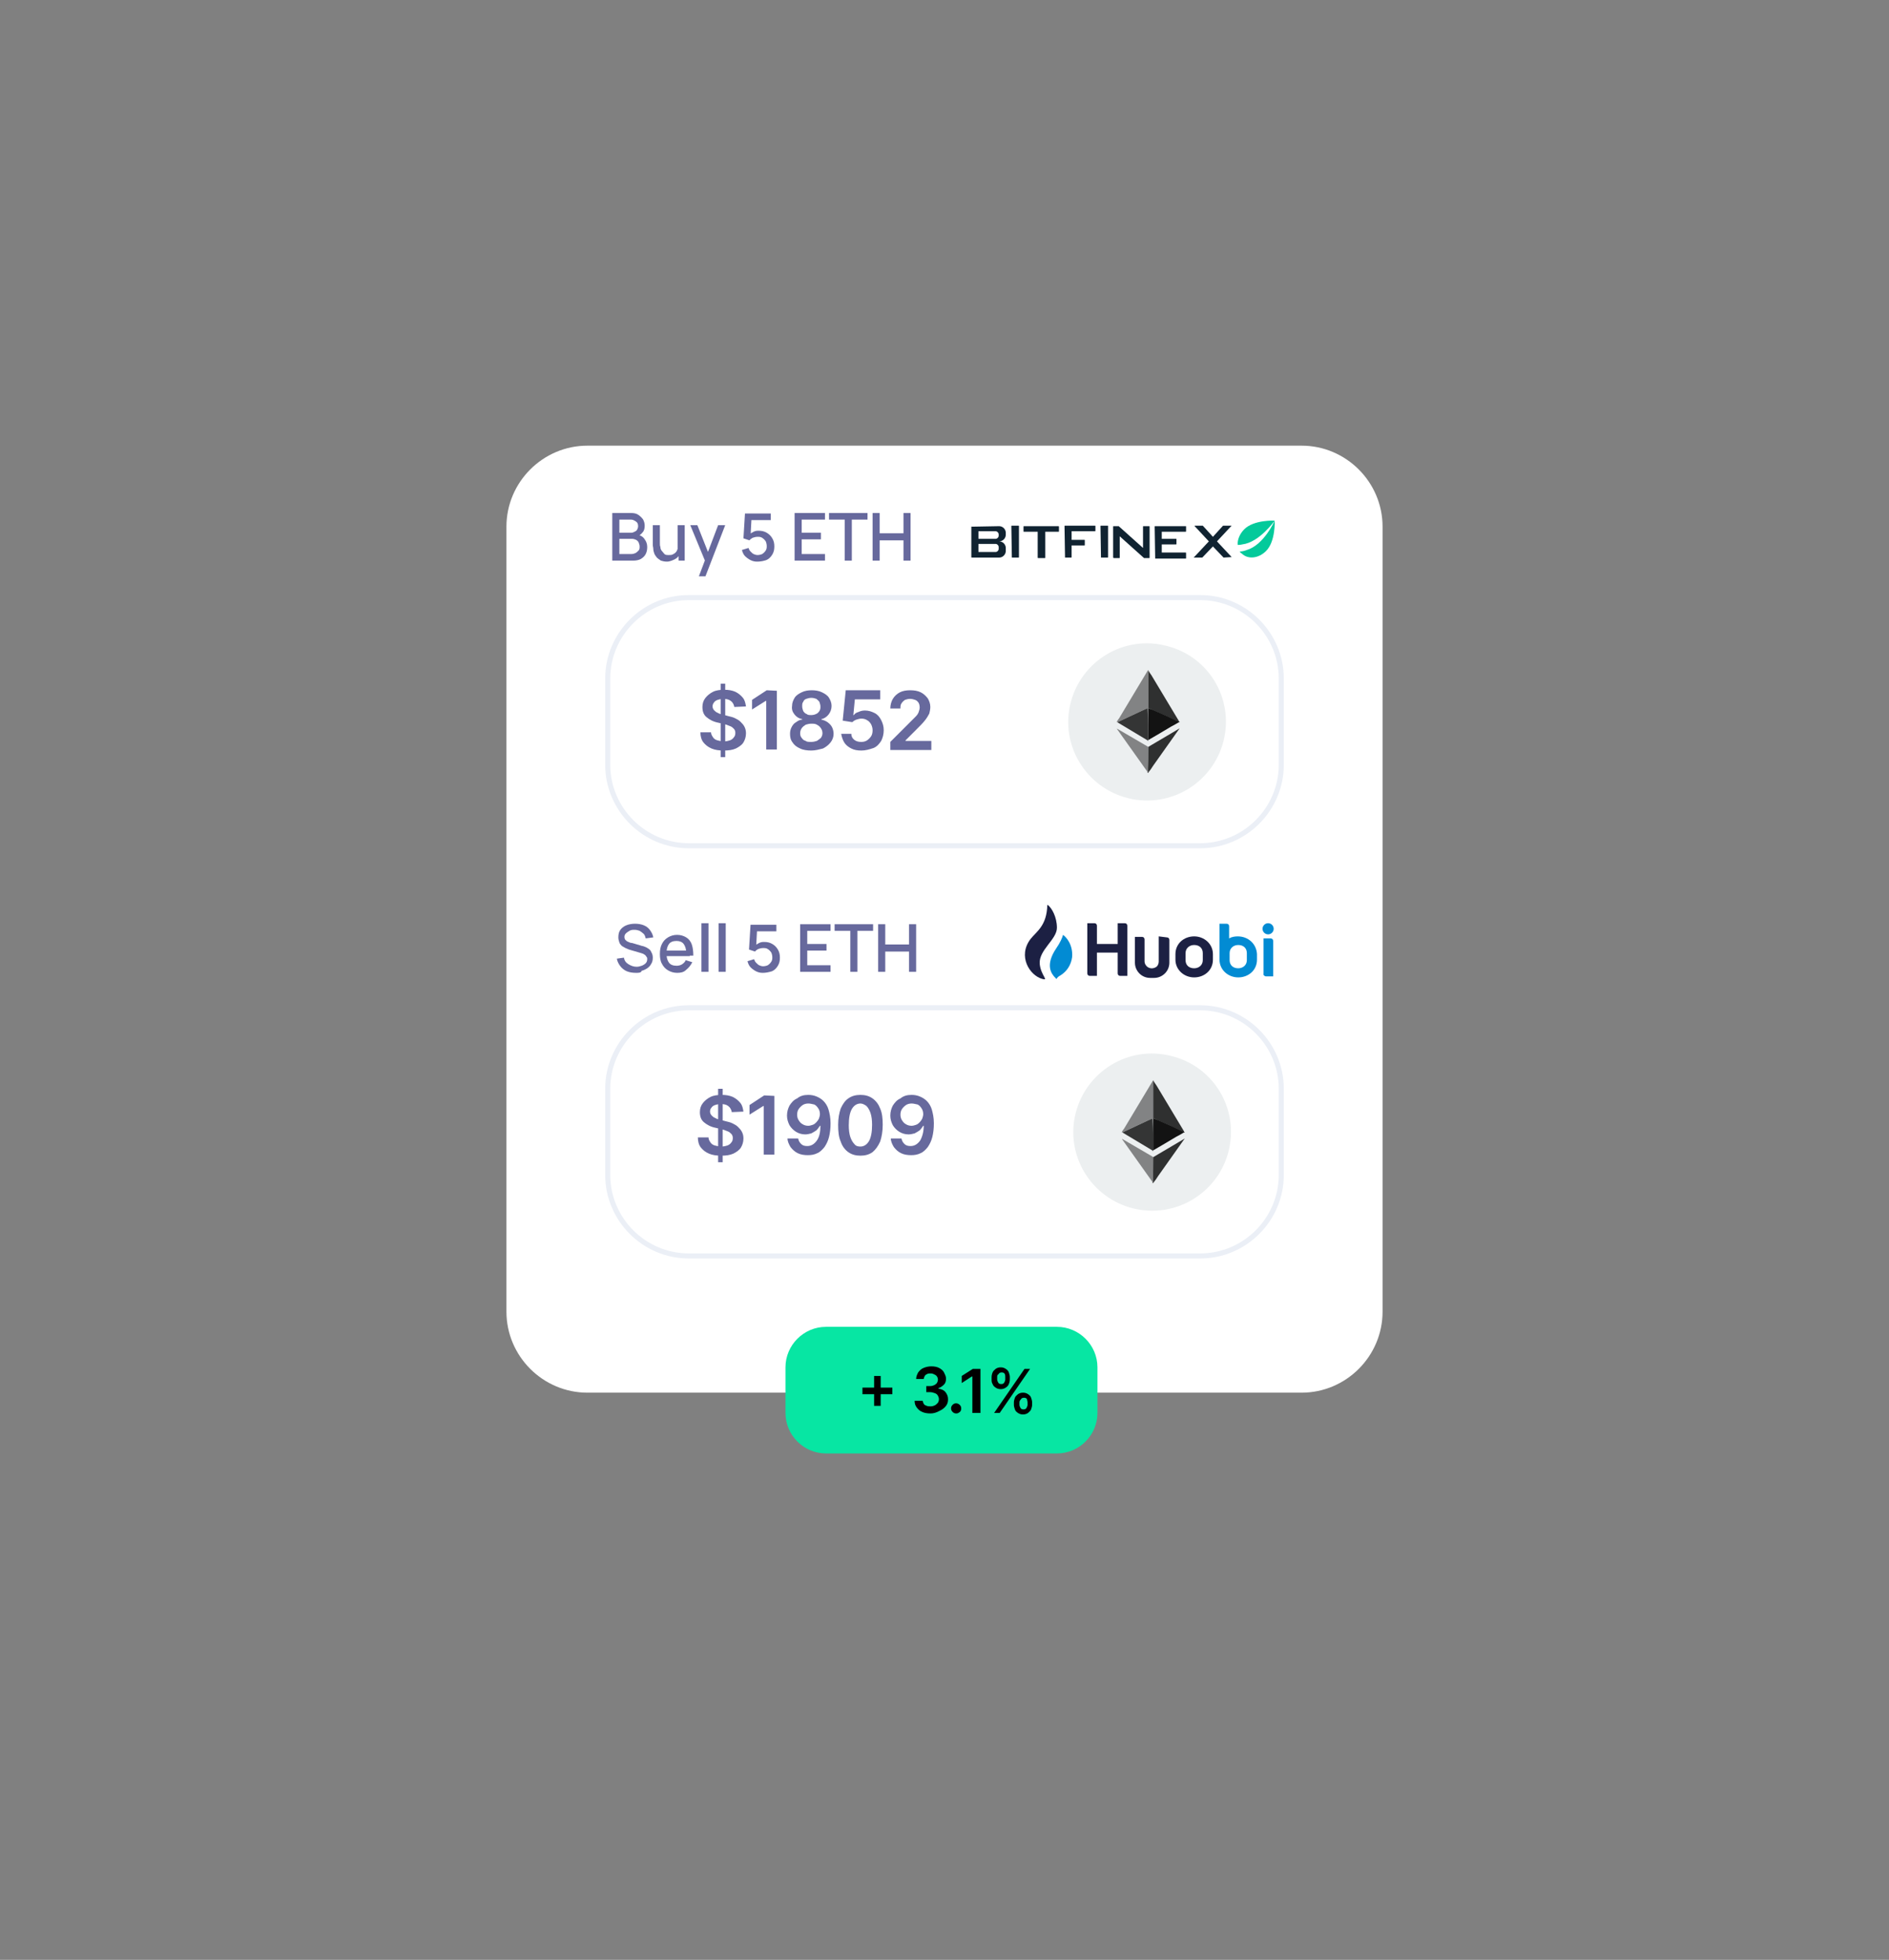 <?xml version="1.0" encoding="utf-8"?>
<!-- Generator: Adobe Illustrator 25.4.1, SVG Export Plug-In . SVG Version: 6.00 Build 0)  -->
<svg version="1.1" id="Слой_1" xmlns="http://www.w3.org/2000/svg" xmlns:xlink="http://www.w3.org/1999/xlink" x="0px" y="0px"
	 viewBox="0 0 373 387" style="enable-background:new 0 0 373 387;" xml:space="preserve">
<rect x="0" y="0" width="373" height="387" fill="#808080" stroke="none"/>
<style type="text/css">
	.st0{fill:#FFFFFF;}
	.st1{fill:#07E6A3;}
	.st2{fill:none;stroke:#EBEFF6;}
	.st3{fill:#ECEFF0;}
	.st4{fill:#343535;}
	.st5{fill:#2F3030;}
	.st6{fill:#828384;}
	.st7{fill:#131313;}
	.st8{fill:#393939;}
	.st9{fill:#67699D;}
	.st10{fill:#102331;}
	.st11{fill-rule:evenodd;clip-rule:evenodd;fill:#102331;}
	.st12{fill:#03CA9B;}
	.st13{fill:#1C2043;}
	.st14{fill:#028BD3;}
</style>
<g>
	<path class="st0" d="M116,88h141c8.8,0,16,7.2,16,16v155c0,8.8-7.2,16-16,16H116c-8.8,0-16-7.2-16-16V104C100,95.2,107.2,88,116,88
		z"/>
</g>
<path class="st1" d="M163.1,262h45.6c4.4,0,8,3.6,8,8v9c0,4.4-3.6,8-8,8h-45.6c-4.4,0-8-3.6-8-8v-9C155.1,265.6,158.7,262,163.1,262
	z"/>
<path d="M172.6,277.6v-5.9h1.3v5.9H172.6z M170.3,275.3V274h5.9v1.3H170.3z M183.7,279.1c-0.6,0-1.2-0.1-1.6-0.3
	c-0.5-0.2-0.8-0.5-1.1-0.9s-0.4-0.8-0.4-1.3h1.6c0,0.2,0.1,0.4,0.2,0.6c0.1,0.2,0.3,0.3,0.6,0.4c0.2,0.1,0.5,0.1,0.8,0.1
	s0.6-0.1,0.8-0.2s0.4-0.3,0.6-0.5c0.1-0.2,0.2-0.4,0.2-0.7c0-0.3-0.1-0.5-0.2-0.7c-0.1-0.2-0.3-0.4-0.6-0.5s-0.6-0.2-0.9-0.2h-0.8
	v-1.2h0.8c0.3,0,0.6-0.1,0.8-0.2s0.4-0.3,0.5-0.4c0.1-0.2,0.2-0.4,0.2-0.7c0-0.2-0.1-0.5-0.2-0.6c-0.1-0.2-0.3-0.3-0.5-0.4
	s-0.4-0.2-0.7-0.2s-0.5,0-0.7,0.1s-0.4,0.2-0.5,0.4c-0.1,0.2-0.2,0.4-0.2,0.6h-1.5c0-0.5,0.2-0.9,0.4-1.3c0.3-0.4,0.6-0.7,1.1-0.9
	c0.5-0.2,1-0.3,1.5-0.3c0.6,0,1.1,0.1,1.5,0.3c0.4,0.2,0.8,0.5,1,0.9s0.4,0.8,0.4,1.2c0,0.5-0.1,0.9-0.4,1.2
	c-0.3,0.3-0.7,0.6-1.1,0.7v0.1c0.6,0.1,1.1,0.3,1.4,0.7c0.3,0.4,0.5,0.8,0.5,1.4c0,0.5-0.1,0.9-0.4,1.3c-0.3,0.4-0.7,0.7-1.1,0.9
	C184.8,279,184.3,279.1,183.7,279.1z M188.8,279.1c-0.3,0-0.5-0.1-0.7-0.3c-0.2-0.2-0.3-0.4-0.3-0.7c0-0.3,0.1-0.5,0.3-0.7
	s0.4-0.3,0.7-0.3c0.2,0,0.5,0.1,0.7,0.3c0.2,0.2,0.3,0.4,0.3,0.7c0,0.2,0,0.3-0.1,0.5c-0.1,0.1-0.2,0.3-0.3,0.3
	C189.1,279.1,189,279.1,188.8,279.1z M193.6,270.3v8.7H192v-7.2h-0.1l-2,1.3v-1.4l2.2-1.4H193.6z M200.2,277.4v-0.5
	c0-0.3,0.1-0.6,0.2-0.9c0.1-0.3,0.4-0.5,0.6-0.7c0.3-0.2,0.6-0.3,1-0.3s0.7,0.1,1,0.3c0.3,0.2,0.5,0.4,0.6,0.7
	c0.1,0.3,0.2,0.6,0.2,0.9v0.5c0,0.3-0.1,0.6-0.2,0.9s-0.4,0.5-0.6,0.7c-0.3,0.2-0.6,0.3-1,0.3s-0.7-0.1-1-0.3
	c-0.3-0.2-0.5-0.4-0.6-0.7C200.3,278,200.2,277.7,200.2,277.4z M201.3,276.9v0.5c0,0.2,0.1,0.4,0.2,0.6c0.1,0.2,0.3,0.3,0.6,0.3
	s0.5-0.1,0.6-0.3c0.1-0.2,0.2-0.4,0.2-0.6v-0.5c0-0.2-0.1-0.4-0.1-0.6c-0.1-0.2-0.3-0.3-0.6-0.3s-0.5,0.1-0.6,0.3
	C201.4,276.5,201.3,276.7,201.3,276.9z M195.8,272.4v-0.5c0-0.3,0.1-0.7,0.2-0.9c0.1-0.3,0.4-0.5,0.6-0.7c0.3-0.2,0.6-0.3,1-0.3
	s0.7,0.1,1,0.3c0.3,0.2,0.5,0.4,0.6,0.7c0.1,0.3,0.2,0.6,0.2,0.9v0.5c0,0.3-0.1,0.7-0.2,0.9c-0.1,0.3-0.3,0.5-0.6,0.7
	s-0.6,0.3-1,0.3s-0.7-0.1-1-0.3c-0.3-0.2-0.5-0.4-0.6-0.7C195.8,273,195.8,272.7,195.8,272.4z M196.9,271.9v0.5
	c0,0.2,0.1,0.4,0.2,0.6c0.1,0.2,0.3,0.3,0.6,0.3s0.5-0.1,0.6-0.3c0.1-0.2,0.2-0.4,0.2-0.6v-0.5c0-0.2,0-0.4-0.1-0.6
	s-0.3-0.3-0.6-0.3s-0.5,0.1-0.6,0.3C196.9,271.5,196.9,271.7,196.9,271.9z M196.3,279l6-8.7h1.1l-6,8.7H196.3z"/>
<g>
	<path class="st0" d="M136,118h101c8.8,0,16,7.2,16,16v17c0,8.8-7.2,16-16,16H136c-8.8,0-16-7.2-16-16v-17
		C120,125.2,127.2,118,136,118z"/>
	<path class="st2" d="M136,118h101c8.8,0,16,7.2,16,16v17c0,8.8-7.2,16-16,16H136c-8.8,0-16-7.2-16-16v-17
		C120,125.2,127.2,118,136,118z"/>
</g>
<path class="st3" d="M241.6,146.3c-2.1,8.3-10.5,13.4-18.9,11.3c-8.3-2.1-13.4-10.5-11.3-18.8c2.1-8.3,10.5-13.4,18.8-11.3
	C238.6,129.5,243.7,137.9,241.6,146.3z"/>
<path class="st4" d="M226.7,146.3c-0.1,0-0.1,0-0.1-0.1c-2-1.2-4-2.4-6-3.6c0,0,0,0-0.1,0l0,0l0,0c0.1,0,0.1,0,0.1,0l4.7-2.2
	c0.4-0.2,0.8-0.4,1.3-0.6l0,0c0,0.1,0,0.1,0,0.2C226.7,142.1,226.7,144.2,226.7,146.3z"/>
<path class="st5" d="M226.7,139.8L226.7,139.8c0-0.1,0-0.1,0-0.2c0-2.4,0-4.7,0-7.1c0-0.1,0-0.1,0-0.2l0,0c0.2,0.4,0.5,0.8,0.7,1.1
	c1.8,3,3.6,6,5.4,9v0.1c-0.1,0-0.1,0-0.2,0c-0.3-0.2-0.7-0.3-1-0.5c-0.5-0.2-1-0.5-1.5-0.7l-2.5-1.1
	C227.4,140.1,227,139.9,226.7,139.8z"/>
<path class="st6" d="M226.7,132.3c0,0.1,0,0.1,0,0.2c0,2.4,0,4.7,0,7.1c0,0.1,0,0.1,0,0.2c-0.4,0.2-0.8,0.4-1.3,0.6l-4.7,2.2
	c0,0-0.1,0-0.2,0c0.1-0.3,0.3-0.5,0.5-0.8C222.9,138.6,224.8,135.5,226.7,132.3C226.6,132.3,226.7,132.3,226.7,132.3L226.7,132.3z"
	/>
<path class="st7" d="M226.7,139.8c0.3,0.1,0.7,0.3,1,0.4l2.5,1.1c0.5,0.2,1,0.5,1.5,0.7c0.3,0.2,0.7,0.3,1,0.5c0,0,0.1,0,0.2,0
	c0.1,0.1,0,0.1-0.1,0.1c-0.5,0.3-1,0.6-1.6,0.9c-1.5,0.9-3,1.8-4.4,2.6c0,0-0.1,0-0.1,0.1c0-2.1,0-4.2,0-6.3
	C226.7,139.9,226.7,139.9,226.7,139.8z"/>
<path class="st5" d="M226.7,147.5l3.9-2.3c0.7-0.4,1.5-0.9,2.2-1.3h0.1c0,0.1,0,0.1-0.1,0.1c-1.7,2.4-3.4,4.8-5.1,7.2
	c-0.3,0.5-0.6,0.9-1,1.4c0,0,0,0.1-0.1,0v-0.1C226.7,150.7,226.7,149.1,226.7,147.5z"/>
<path class="st6" d="M226.7,147.5c0,1.6,0,3.3,0,4.9v0.1c-0.1-0.1-0.1-0.1-0.2-0.2c-2-2.8-3.9-5.5-5.9-8.3c0,0,0-0.1-0.1-0.1
	c0.1,0,0.1,0,0.1,0c2,1.2,4,2.3,6,3.5C226.6,147.4,226.6,147.4,226.7,147.5z"/>
<path class="st8" d="M226.7,132.3L226.7,132.3L226.7,132.3L226.7,132.3z"/>
<path class="st9" d="M142.3,149.5V135h0.9v14.5H142.3z M145,139.6c-0.1-0.5-0.3-0.9-0.7-1.2s-0.9-0.4-1.5-0.4
	c-0.4,0-0.8,0.1-1.1,0.2c-0.3,0.1-0.6,0.3-0.7,0.5c-0.2,0.2-0.3,0.5-0.3,0.8c0,0.2,0.1,0.5,0.2,0.6c0.1,0.2,0.3,0.3,0.5,0.5
	c0.2,0.1,0.4,0.2,0.6,0.3c0.2,0.1,0.5,0.2,0.7,0.2l1.1,0.3c0.4,0.1,0.9,0.2,1.3,0.4c0.4,0.2,0.8,0.4,1.1,0.7s0.6,0.6,0.8,1
	s0.3,0.8,0.3,1.3c0,0.7-0.2,1.3-0.5,1.8s-0.9,0.9-1.5,1.2c-0.7,0.3-1.4,0.4-2.4,0.4c-0.9,0-1.7-0.1-2.4-0.4
	c-0.7-0.3-1.2-0.7-1.6-1.2c-0.4-0.5-0.6-1.2-0.6-2h2.1c0,0.4,0.2,0.7,0.4,1s0.5,0.5,0.9,0.6s0.8,0.2,1.2,0.2c0.5,0,0.9-0.1,1.2-0.2
	c0.3-0.1,0.6-0.3,0.8-0.6c0.2-0.2,0.3-0.5,0.3-0.9c0-0.3-0.1-0.6-0.3-0.8s-0.4-0.4-0.7-0.5s-0.7-0.3-1.1-0.4l-1.3-0.3
	c-1-0.2-1.7-0.6-2.3-1.1s-0.8-1.2-0.8-2c0-0.7,0.2-1.3,0.6-1.8c0.4-0.5,0.9-0.9,1.5-1.2s1.4-0.4,2.2-0.4s1.5,0.1,2.2,0.4
	c0.6,0.3,1.1,0.7,1.5,1.2s0.5,1.1,0.6,1.7L145,139.6L145,139.6z M153.4,136.4V148h-2.1v-9.6h-0.1l-2.7,1.7v-1.9l2.9-1.9L153.4,136.4
	L153.4,136.4z M160.2,148.2c-0.8,0-1.6-0.1-2.2-0.4c-0.7-0.3-1.2-0.7-1.5-1.2c-0.4-0.5-0.5-1.1-0.5-1.7c0-0.5,0.1-0.9,0.3-1.3
	c0.2-0.4,0.5-0.8,0.9-1c0.4-0.3,0.8-0.5,1.2-0.5V142c-0.6-0.1-1.1-0.4-1.5-0.9s-0.6-1-0.5-1.7c0-0.6,0.2-1.1,0.5-1.6
	s0.8-0.8,1.4-1.1c0.6-0.3,1.3-0.4,2-0.4s1.4,0.1,2,0.4c0.6,0.3,1.1,0.6,1.4,1.1c0.3,0.5,0.5,1,0.5,1.6s-0.2,1.2-0.6,1.7
	c-0.4,0.5-0.9,0.8-1.4,0.9v0.1c0.5,0.1,0.9,0.3,1.2,0.5c0.4,0.3,0.7,0.6,0.9,1s0.3,0.9,0.3,1.3c0,0.6-0.2,1.2-0.6,1.7
	c-0.4,0.5-0.9,0.9-1.5,1.2C161.7,148,161,148.2,160.2,148.2z M160.2,146.5c0.4,0,0.8-0.1,1.1-0.2c0.3-0.2,0.6-0.4,0.8-0.6
	c0.2-0.3,0.3-0.6,0.3-0.9c0-0.4-0.1-0.7-0.3-1s-0.4-0.5-0.8-0.7c-0.3-0.2-0.7-0.2-1.1-0.2c-0.4,0-0.8,0.1-1.1,0.2
	c-0.3,0.2-0.6,0.4-0.8,0.7s-0.3,0.6-0.3,1s0.1,0.7,0.3,0.9c0.2,0.3,0.4,0.5,0.8,0.6C159.3,146.5,159.7,146.5,160.2,146.5z
	 M160.2,141.2c0.4,0,0.7-0.1,0.9-0.2c0.3-0.1,0.5-0.3,0.7-0.6s0.2-0.6,0.2-0.9c0-0.3-0.1-0.6-0.2-0.9c-0.2-0.3-0.4-0.4-0.6-0.6
	c-0.3-0.1-0.6-0.2-1-0.2s-0.7,0.1-1,0.2c-0.3,0.1-0.5,0.3-0.6,0.6c-0.2,0.2-0.2,0.5-0.2,0.9c0,0.3,0.1,0.6,0.2,0.9
	c0.2,0.3,0.4,0.5,0.7,0.6C159.5,141.2,159.8,141.2,160.2,141.2z M170.1,148.2c-0.8,0-1.4-0.1-2-0.4c-0.6-0.3-1.1-0.7-1.4-1.2
	c-0.3-0.5-0.5-1.1-0.6-1.7h2c0,0.5,0.2,0.9,0.6,1.2c0.4,0.3,0.8,0.4,1.4,0.4c0.4,0,0.8-0.1,1.1-0.3s0.6-0.5,0.8-0.8s0.3-0.7,0.3-1.2
	c0-0.4-0.1-0.8-0.3-1.2c-0.2-0.3-0.4-0.6-0.8-0.8c-0.3-0.2-0.7-0.3-1.1-0.3c-0.3,0-0.7,0.1-1,0.2c-0.3,0.1-0.6,0.3-0.8,0.5l-1.9-0.3
	l0.6-6h6.8v1.8h-5l-0.3,3.1h0.1c0.2-0.3,0.5-0.5,0.9-0.6c0.4-0.2,0.8-0.3,1.3-0.3c0.7,0,1.3,0.2,1.9,0.5c0.6,0.3,1,0.8,1.3,1.4
	c0.3,0.6,0.5,1.2,0.5,2s-0.2,1.5-0.5,2.1c-0.4,0.6-0.8,1.1-1.5,1.4C171.6,148,170.9,148.2,170.1,148.2z M175.8,148v-1.5l4-4
	c0.4-0.4,0.7-0.7,1-1s0.5-0.6,0.6-0.9c0.1-0.3,0.2-0.6,0.2-0.9c0-0.4-0.1-0.7-0.2-0.9c-0.2-0.3-0.4-0.5-0.7-0.6s-0.6-0.2-1-0.2
	s-0.7,0.1-1,0.2c-0.3,0.2-0.5,0.4-0.7,0.7s-0.2,0.6-0.2,1h-2c0-0.7,0.2-1.4,0.5-1.9s0.8-1,1.4-1.3c0.6-0.3,1.3-0.4,2-0.4
	c0.8,0,1.5,0.1,2.1,0.4c0.6,0.3,1,0.7,1.4,1.2c0.3,0.5,0.5,1.1,0.5,1.7c0,0.4-0.1,0.9-0.2,1.3c-0.2,0.4-0.5,0.9-0.9,1.4
	s-1,1.1-1.8,1.9l-2,2v0.1h5.1v1.8h-8.1V148z"/>
<g>
	<path class="st0" d="M136,199h101c8.8,0,16,7.2,16,16v17c0,8.8-7.2,16-16,16H136c-8.8,0-16-7.2-16-16v-17
		C120,206.2,127.2,199,136,199z"/>
	<path class="st2" d="M136,199h101c8.8,0,16,7.2,16,16v17c0,8.8-7.2,16-16,16H136c-8.8,0-16-7.2-16-16v-17
		C120,206.2,127.2,199,136,199z"/>
</g>
<path class="st3" d="M242.6,227.3c-2.1,8.3-10.5,13.4-18.9,11.3c-8.3-2.1-13.4-10.5-11.3-18.8c2.1-8.3,10.5-13.4,18.8-11.3
	C239.6,210.5,244.7,218.9,242.6,227.3z"/>
<path class="st4" d="M227.7,227.3c-0.1,0-0.1,0-0.1-0.1c-2-1.2-4-2.4-6-3.6c0,0,0,0-0.1,0l0,0l0,0c0.1,0,0.1,0,0.1,0l4.7-2.2
	c0.4-0.2,0.8-0.4,1.3-0.6l0,0c0,0.1,0,0.1,0,0.2C227.7,223.1,227.7,225.2,227.7,227.3z"/>
<path class="st5" d="M227.7,220.8L227.7,220.8c0-0.1,0-0.1,0-0.2c0-2.4,0-4.7,0-7.1c0-0.1,0-0.1,0-0.2l0,0c0.2,0.4,0.5,0.8,0.7,1.1
	c1.8,3,3.6,6,5.4,9v0.1c-0.1,0-0.1,0-0.2,0c-0.3-0.2-0.7-0.3-1-0.5c-0.5-0.2-1-0.5-1.5-0.7l-2.5-1.1
	C228.4,221.1,228,220.9,227.7,220.8z"/>
<path class="st6" d="M227.7,213.3c0,0.1,0,0.1,0,0.2c0,2.4,0,4.7,0,7.1c0,0.1,0,0.1,0,0.2c-0.4,0.2-0.8,0.4-1.3,0.6l-4.7,2.2
	c0,0-0.1,0-0.2,0c0.1-0.3,0.3-0.5,0.5-0.8C223.9,219.6,225.8,216.5,227.7,213.3C227.6,213.3,227.7,213.3,227.7,213.3L227.7,213.3z"
	/>
<path class="st7" d="M227.7,220.8c0.3,0.1,0.7,0.3,1,0.4l2.5,1.1c0.5,0.2,1,0.5,1.5,0.7c0.3,0.2,0.7,0.3,1,0.5c0,0,0.1,0,0.2,0
	c0.1,0.1,0,0.1-0.1,0.1c-0.5,0.3-1,0.6-1.6,0.9c-1.5,0.9-3,1.8-4.4,2.6c0,0-0.1,0-0.1,0.1c0-2.1,0-4.2,0-6.3
	C227.7,220.9,227.7,220.9,227.7,220.8z"/>
<path class="st5" d="M227.7,228.5l3.9-2.3c0.7-0.4,1.5-0.9,2.2-1.3h0.1c0,0.1,0,0.1-0.1,0.1c-1.7,2.4-3.4,4.8-5.1,7.2
	c-0.3,0.5-0.6,0.9-1,1.4c0,0,0,0.1-0.1,0v-0.1C227.7,231.7,227.7,230.1,227.7,228.5z"/>
<path class="st6" d="M227.7,228.5c0,1.6,0,3.3,0,4.9v0.1c-0.1-0.1-0.1-0.1-0.2-0.2c-2-2.8-3.9-5.5-5.9-8.3c0,0,0-0.1-0.1-0.1
	c0.1,0,0.1,0,0.1,0c2,1.2,4,2.3,6,3.5C227.6,228.4,227.6,228.4,227.7,228.5z"/>
<path class="st8" d="M227.7,213.3L227.7,213.3L227.7,213.3L227.7,213.3z"/>
<path class="st9" d="M141.8,229.5V215h0.9v14.5H141.8z M144.5,219.6c-0.1-0.5-0.3-0.9-0.7-1.2s-0.9-0.4-1.5-0.4
	c-0.4,0-0.8,0.1-1.1,0.2c-0.3,0.1-0.6,0.3-0.7,0.5c-0.2,0.2-0.3,0.5-0.3,0.8c0,0.2,0.1,0.5,0.2,0.6c0.1,0.2,0.3,0.3,0.5,0.5
	c0.2,0.1,0.4,0.2,0.6,0.3c0.2,0.1,0.5,0.2,0.7,0.2l1.1,0.3c0.4,0.1,0.9,0.2,1.3,0.4c0.4,0.2,0.8,0.4,1.1,0.7s0.6,0.6,0.8,1
	s0.3,0.8,0.3,1.3c0,0.7-0.2,1.3-0.5,1.8s-0.9,0.9-1.5,1.2c-0.7,0.3-1.4,0.4-2.4,0.4c-0.9,0-1.7-0.1-2.4-0.4
	c-0.7-0.3-1.2-0.7-1.6-1.2c-0.4-0.5-0.6-1.2-0.6-2h2.1c0,0.4,0.2,0.7,0.4,1s0.5,0.5,0.9,0.6s0.8,0.2,1.2,0.2c0.5,0,0.9-0.1,1.2-0.2
	c0.3-0.1,0.6-0.3,0.8-0.6c0.2-0.2,0.3-0.5,0.3-0.9c0-0.3-0.1-0.6-0.3-0.8s-0.4-0.4-0.7-0.5s-0.7-0.3-1.1-0.4l-1.3-0.3
	c-1-0.2-1.7-0.6-2.3-1.1s-0.8-1.2-0.8-2c0-0.7,0.2-1.3,0.6-1.8c0.4-0.5,0.9-0.9,1.5-1.2s1.4-0.4,2.2-0.4s1.5,0.1,2.2,0.4
	c0.6,0.3,1.1,0.7,1.5,1.2s0.5,1.1,0.6,1.7L144.5,219.6L144.5,219.6z M152.9,216.4V228h-2.1v-9.6h-0.1l-2.7,1.7v-1.9l2.9-1.9
	L152.9,216.4L152.9,216.4z M159.6,216.2c0.6,0,1.1,0.1,1.6,0.3s1,0.5,1.4,0.9s0.8,1,1,1.7s0.4,1.6,0.4,2.7c0,1-0.1,1.9-0.3,2.7
	s-0.5,1.4-0.9,2c-0.4,0.5-0.9,1-1.4,1.2c-0.6,0.3-1.2,0.4-1.9,0.4s-1.4-0.1-2-0.4c-0.6-0.3-1-0.7-1.4-1.2c-0.3-0.5-0.6-1.1-0.6-1.7
	h2.1c0.1,0.5,0.3,0.8,0.6,1.1s0.7,0.4,1.2,0.4c0.8,0,1.4-0.4,1.9-1.1s0.7-1.7,0.7-2.9h-0.1c-0.2,0.3-0.4,0.6-0.7,0.9
	c-0.3,0.2-0.6,0.4-1,0.6c-0.4,0.1-0.8,0.2-1.2,0.2c-0.7,0-1.3-0.2-1.8-0.5s-1-0.8-1.3-1.3c-0.3-0.6-0.5-1.2-0.5-1.9
	c0-0.8,0.2-1.4,0.5-2c0.4-0.6,0.8-1.1,1.5-1.4C158,216.4,158.7,216.2,159.6,216.2z M159.6,217.9c-0.4,0-0.8,0.1-1.1,0.3
	s-0.6,0.5-0.8,0.8s-0.3,0.7-0.3,1.1c0,0.4,0.1,0.8,0.3,1.1s0.4,0.6,0.8,0.8c0.3,0.2,0.7,0.3,1.1,0.3c0.3,0,0.6-0.1,0.9-0.2
	c0.3-0.1,0.5-0.3,0.7-0.5s0.4-0.5,0.5-0.7c0.1-0.3,0.2-0.6,0.2-0.9c0-0.4-0.1-0.8-0.3-1.1s-0.4-0.6-0.8-0.8
	C160.3,218,160,217.9,159.6,217.9z M169.9,228.2c-0.9,0-1.7-0.2-2.4-0.7s-1.2-1.2-1.5-2.1c-0.4-0.9-0.5-2-0.5-3.3s0.2-2.3,0.5-3.2
	c0.4-0.9,0.9-1.6,1.5-2c0.7-0.5,1.5-0.7,2.4-0.7s1.7,0.2,2.4,0.7s1.2,1.2,1.5,2c0.4,0.9,0.5,2,0.5,3.2c0,1.3-0.2,2.4-0.5,3.3
	c-0.4,0.9-0.9,1.6-1.5,2.1C171.6,228,170.8,228.2,169.9,228.2z M169.9,226.4c0.7,0,1.3-0.4,1.7-1.1c0.4-0.7,0.6-1.8,0.6-3.2
	c0-0.9-0.1-1.7-0.3-2.3s-0.5-1.1-0.8-1.4c-0.4-0.3-0.8-0.5-1.2-0.5c-0.7,0-1.3,0.4-1.7,1.1c-0.4,0.7-0.6,1.8-0.6,3.2
	c0,0.9,0.1,1.7,0.3,2.3s0.5,1.1,0.8,1.4C169,226.3,169.4,226.4,169.9,226.4z M180,216.2c0.6,0,1.1,0.1,1.6,0.3s1,0.5,1.4,0.9
	s0.8,1,1,1.7s0.4,1.6,0.4,2.7c0,1-0.1,1.9-0.3,2.7s-0.5,1.4-0.9,2c-0.4,0.5-0.9,1-1.4,1.2c-0.6,0.3-1.2,0.4-1.9,0.4s-1.4-0.1-2-0.4
	c-0.6-0.3-1-0.7-1.4-1.2c-0.3-0.5-0.6-1.1-0.6-1.7h2.1c0.1,0.5,0.3,0.8,0.6,1.1s0.7,0.4,1.2,0.4c0.8,0,1.4-0.4,1.9-1.1
	c0.4-0.7,0.7-1.7,0.7-2.9h-0.1c-0.2,0.3-0.4,0.6-0.7,0.9c-0.3,0.2-0.6,0.4-1,0.6c-0.4,0.1-0.8,0.2-1.2,0.2c-0.7,0-1.3-0.2-1.8-0.5
	s-1-0.8-1.3-1.3c-0.3-0.6-0.5-1.2-0.5-1.9c0-0.8,0.2-1.4,0.5-2c0.4-0.6,0.8-1.1,1.5-1.4C178.4,216.4,179.1,216.2,180,216.2z
	 M180,217.9c-0.4,0-0.8,0.1-1.1,0.3s-0.6,0.5-0.8,0.8s-0.3,0.7-0.3,1.1c0,0.4,0.1,0.8,0.3,1.1s0.4,0.6,0.8,0.8
	c0.3,0.2,0.7,0.3,1.1,0.3c0.3,0,0.6-0.1,0.9-0.2c0.3-0.1,0.5-0.3,0.7-0.5s0.4-0.5,0.5-0.7c0.1-0.3,0.2-0.6,0.2-0.9
	c0-0.4-0.1-0.8-0.3-1.1s-0.4-0.6-0.8-0.8C180.7,218,180.4,217.9,180,217.9z"/>
<path class="st10" d="M243.2,110L243.2,110l-1.6,0.1l0,0l-2.1-2.2l-2.1,2.2l0,0h-1.6c-0.1,0-0.1-0.1,0-0.1l2.9-3.1l-2.8-3v-0.1h1.6
	l0,0l2,2.2l2-2.2l0,0h1.6c0.1,0,0.1,0.1,0,0.1l-2.8,3L243.2,110z M228.1,110.1C228,110.1,228,110.1,228.1,110.1L228,104
	c0-0.1,0-0.1,0.1-0.1h6c0.1,0,0.1,0,0.1,0.1v0.9c0,0,0,0.1-0.1,0.1h-4.7v1.4h2.8c0.1,0,0.1,0,0.1,0.1v0.9c0,0.1,0,0.1-0.1,0.1h-2.8
	v1.6h4.7c0,0,0.1,0,0.1,0.1v1c0,0.1,0,0.1-0.1,0.1h-6V110.1z M217.4,110.1C217.4,110.1,217.3,110.1,217.4,110.1l-0.1-6.2
	c0-0.1,0-0.1,0.1-0.1h1.3c0.1,0,0.1,0,0.1,0.1v6.1c0,0.1,0,0.1-0.1,0.1H217.4z M210.3,110.1C210.2,110.1,210.2,110.1,210.3,110.1
	l-0.1-6.2c0-0.1,0-0.1,0.1-0.1h5.9c0.1,0,0.1,0,0.1,0.1v0.9c0,0,0,0.1-0.1,0.1h-4.6v1.7h2.5c0.1,0,0.1,0,0.1,0.1v0.9
	c0,0.1,0,0.1-0.1,0.1h-2.5v2.3c0,0.1,0,0.1-0.1,0.1H210.3z M206.4,105v5.1c0,0.1,0,0.1-0.1,0.1H205c0,0-0.1,0-0.1-0.1V105h-2.7
	c-0.1,0-0.1,0-0.1-0.1V104c0-0.1,0-0.1,0.1-0.1h6.8c0,0,0.1,0,0.1,0.1v0.9c0,0.1,0,0.1-0.1,0.1H206.4z M199.8,110.1
	C199.7,110.1,199.7,110.1,199.8,110.1l-0.1-6.2c0-0.1,0-0.1,0.1-0.1h1.3c0.1,0,0.1,0,0.1,0.1v6.1c0,0.1,0,0.1-0.1,0.1H199.8z"/>
<path class="st11" d="M191.8,104C191.8,103.9,191.9,103.9,191.8,104l5.5-0.1c0.7,0,1.3,0.6,1.3,1.3v0.4c0,0.7-0.6,1.3-1.3,1.3l0,0
	c0.7,0,1.3,0.6,1.3,1.3v0.6c0,0.7-0.6,1.3-1.3,1.3h-5.4c-0.1,0-0.1,0-0.1-0.1V104z M193.2,104.9h3.4c0.3,0,0.6,0.3,0.6,0.6v0.3
	c0,0.3-0.3,0.6-0.6,0.6h-3.4V104.9z M193.2,107.4h3.4c0.3,0,0.6,0.3,0.6,0.6v0.4c0,0.3-0.3,0.6-0.6,0.6h-3.4V107.4z"/>
<path class="st10" d="M219.8,110v-6c0-0.1,0-0.1,0.1-0.1h0.9c0,0,0,0,0.1,0l4.8,4.3V104c0-0.1,0-0.1,0.1-0.1h1.1
	c0.1,0,0.1,0,0.1,0.1v6.1c0,0.1,0,0.1-0.1,0.1H226c0,0,0,0-0.1,0l-4.8-4.3v4.2c0,0.1,0,0.1-0.1,0.1h-1.1
	C219.8,110.1,219.8,110.1,219.8,110L219.8,110z"/>
<path class="st12" d="M244.4,107.6c-0.1-1,0.4-2.2,1.3-3.1c1.9-1.9,6-1.7,6-1.7s-3,4.3-6.4,4.7C244.9,107.6,244.6,107.6,244.4,107.6
	L244.4,107.6z"/>
<path class="st12" d="M244.8,108.9c0.1,0.2,0.2,0.3,0.4,0.4c1.2,1.2,3.3,1,4.8-0.5c1.9-1.9,1.7-6,1.7-6s-2.1,4.8-5.5,5.8
	C245.7,108.8,245.2,108.9,244.8,108.9L244.8,108.9z"/>
<g id="huobi-1">
	<g>
		<path id="Shape" class="st13" d="M220.7,182.3v4.1h-4.1v-3.6c0-0.3-0.2-0.5-0.5-0.5h-1.4v9.9c0,0.3,0.2,0.5,0.5,0.5h1.4v-4.6h4.1
			v4.1c0,0.3,0.2,0.5,0.5,0.5l0,0h1.4v-9.9c0-0.3-0.2-0.5-0.5-0.5H220.7L220.7,182.3z M228.8,184.9v5c0,0.4-0.2,0.9-0.6,1.1
			c-1.1,0.6-2.2-0.2-2.2-1.2v-4.3c0-0.3-0.2-0.5-0.5-0.5h-1.4v5.1c0,1.6,1.3,3,3,3h0.8c1.6,0,3-1.3,3-3v-4.5c0-0.3-0.2-0.5-0.5-0.5
			L228.8,184.9L228.8,184.9z"/>
		<path id="Path" class="st14" d="M250,192.8h1.4v-7c0-0.3-0.2-0.5-0.5-0.5h-1.4v7C249.4,192.5,249.7,192.8,250,192.8L250,192.8z"/>
		<ellipse id="Oval" class="st14" cx="250.4" cy="183.4" rx="1.1" ry="1.1"/>
		<path id="Shape_1_" class="st13" d="M235.8,184.9c-2,0-3.7,1.4-3.7,3.5v1.1c0,2,1.7,3.5,3.7,3.5s3.7-1.4,3.7-3.5v-1.1
			C239.5,186.4,237.8,184.9,235.8,184.9z M237.5,189.6c0,1-0.8,1.6-1.7,1.6c-1,0-1.7-0.6-1.7-1.6v-1.4c0-1,0.8-1.6,1.7-1.6
			c1,0,1.7,0.6,1.7,1.6V189.6z"/>
		<path id="Shape_2_" class="st14" d="M244.4,184.9c-0.6,0-1.2,0.1-1.7,0.4v-2.4c0-0.3-0.2-0.5-0.5-0.5h-1.4v7.1
			c0,2,1.7,3.5,3.7,3.5s3.7-1.4,3.7-3.5v-1.1C248.1,186.4,246.5,184.9,244.4,184.9z M246.2,189.6c0,1-0.8,1.6-1.7,1.6
			c-1,0-1.7-0.6-1.7-1.6v-1.4c0-1,0.8-1.6,1.7-1.6c1,0,1.7,0.6,1.7,1.6V189.6z"/>
		<path id="Path_1_" class="st13" d="M208.7,183.2c0-2.1-1-3.9-1.8-4.5h-0.1c-0.1,4.1-2.1,5.2-3.3,6.7c-2.6,3.4-0.2,7.2,2.3,7.9
			c1.4,0.4-0.3-0.7-0.5-3C205.1,187.6,208.7,185.5,208.7,183.2z"/>
		<path id="Path_2_" class="st14" d="M209.9,184.6C209.9,184.6,209.9,184.5,209.9,184.6c-0.1,0.5-0.6,1.6-1.3,2.6
			c-2.3,3.4-1,5.1-0.2,5.9c0.4,0.5,0,0,1-0.5c1.3-0.8,2.1-2.1,2.3-3.6C211.9,186.5,210.5,185,209.9,184.6L209.9,184.6z"/>
	</g>
</g>
<g>
	<path class="st9" d="M120.9,110.7v-9.4h3.7c0.6,0,1.1,0.1,1.5,0.4s0.7,0.6,0.9,0.9c0.2,0.4,0.3,0.8,0.3,1.2c0,0.5-0.1,1-0.4,1.3
		c-0.3,0.4-0.6,0.6-1,0.8l0-0.3c0.6,0.1,1.1,0.4,1.4,0.9c0.3,0.4,0.5,0.9,0.5,1.5c0,0.6-0.1,1-0.3,1.4s-0.5,0.7-1,1
		c-0.4,0.2-0.9,0.3-1.5,0.3H120.9z M122.3,105.2h2.3c0.3,0,0.5-0.1,0.7-0.2c0.2-0.1,0.4-0.2,0.5-0.4c0.1-0.2,0.2-0.4,0.2-0.7
		c0-0.4-0.1-0.7-0.4-0.9s-0.6-0.4-1-0.4h-2.3V105.2z M122.3,109.4h2.4c0.3,0,0.6-0.1,0.8-0.2c0.2-0.1,0.4-0.3,0.6-0.5
		s0.2-0.5,0.2-0.8c0-0.3-0.1-0.5-0.2-0.8c-0.1-0.2-0.3-0.4-0.5-0.5c-0.2-0.1-0.5-0.2-0.8-0.2h-2.5V109.4z"/>
	<path class="st9" d="M131.7,110.9c-0.5,0-0.9-0.1-1.2-0.2c-0.3-0.2-0.6-0.4-0.8-0.6c-0.2-0.3-0.4-0.5-0.5-0.8
		c-0.1-0.3-0.2-0.6-0.2-0.9c0-0.3-0.1-0.5-0.1-0.8v-3.9h1.4v3.5c0,0.3,0,0.6,0.1,0.8c0,0.3,0.1,0.6,0.3,0.8s0.3,0.4,0.5,0.6
		c0.2,0.2,0.5,0.2,0.9,0.2c0.2,0,0.5,0,0.7-0.1c0.2-0.1,0.4-0.2,0.6-0.4c0.2-0.2,0.3-0.4,0.4-0.7c0.1-0.3,0.1-0.6,0.1-1.1l0.8,0.3
		c0,0.6-0.1,1.2-0.4,1.7c-0.2,0.5-0.6,0.9-1,1.1S132.3,110.9,131.7,110.9z M134,110.7v-2h-0.2v-5h1.4v7H134z"/>
	<path class="st9" d="M138,113.8l1.4-3.7l0,1.1l-3.1-7.5h1.4l2.3,5.8h-0.4l2.2-5.8h1.4l-3.9,10.1H138z"/>
	<path class="st9" d="M149.5,110.9c-0.5,0-0.9-0.1-1.3-0.3c-0.4-0.2-0.8-0.5-1.1-0.8c-0.3-0.3-0.5-0.8-0.6-1.2l1.3-0.4
		c0.1,0.3,0.2,0.5,0.4,0.7c0.2,0.2,0.4,0.4,0.6,0.5c0.2,0.1,0.5,0.2,0.8,0.2c0.3,0,0.7-0.1,0.9-0.2c0.3-0.2,0.5-0.4,0.7-0.7
		s0.2-0.6,0.2-0.9c0-0.3-0.1-0.7-0.2-0.9c-0.2-0.3-0.4-0.5-0.7-0.7c-0.3-0.2-0.6-0.2-0.9-0.2c-0.4,0-0.7,0.1-1,0.2
		c-0.3,0.2-0.5,0.3-0.6,0.5l-1.2-0.4l0.3-4.9h5.1v1.3h-4.4l0.6-0.5l-0.2,3.7l-0.3-0.3c0.2-0.2,0.5-0.4,0.9-0.6s0.7-0.2,1-0.2
		c0.6,0,1.1,0.1,1.6,0.4c0.5,0.3,0.8,0.6,1.1,1.1c0.3,0.5,0.4,1,0.4,1.6c0,0.6-0.1,1.1-0.4,1.6c-0.3,0.5-0.7,0.9-1.2,1.1
		C150.7,110.8,150.1,110.9,149.5,110.9z"/>
	<path class="st9" d="M156.9,110.7v-9.4h6v1.3h-4.6v2.6h3.8v1.3h-3.8v2.9h4.6v1.3H156.9z"/>
	<path class="st9" d="M166.8,110.7v-8.1h-3.1v-1.3h7.6v1.3h-3.1v8.1H166.8z"/>
	<path class="st9" d="M172.3,110.7v-9.4h1.4v4h4.7v-4h1.4v9.4h-1.4v-4h-4.7v4H172.3z"/>
</g>
<g>
	<path class="st9" d="M125.6,192.1c-0.7,0-1.3-0.1-1.8-0.3c-0.5-0.2-1-0.6-1.3-1c-0.3-0.4-0.6-0.9-0.7-1.5l1.4-0.2
		c0.1,0.6,0.4,1,0.9,1.3c0.5,0.3,1,0.5,1.6,0.5c0.4,0,0.7-0.1,1-0.2s0.6-0.3,0.8-0.5s0.3-0.5,0.3-0.8c0-0.2,0-0.3-0.1-0.4
		c-0.1-0.1-0.1-0.2-0.2-0.3c-0.1-0.1-0.2-0.2-0.4-0.3c-0.1-0.1-0.3-0.1-0.5-0.2l-2.4-0.7c-0.2-0.1-0.5-0.2-0.7-0.3
		c-0.2-0.1-0.5-0.3-0.7-0.4c-0.2-0.2-0.4-0.4-0.5-0.7c-0.1-0.3-0.2-0.6-0.2-1c0-0.6,0.1-1.1,0.4-1.5s0.7-0.7,1.2-0.9
		c0.5-0.2,1.1-0.3,1.7-0.3c0.6,0,1.2,0.1,1.7,0.3s0.9,0.5,1.2,0.9s0.6,0.9,0.7,1.5l-1.5,0.2c-0.1-0.4-0.2-0.7-0.4-0.9
		s-0.5-0.4-0.8-0.6c-0.3-0.1-0.6-0.2-1-0.2c-0.3,0-0.7,0-1,0.2s-0.5,0.3-0.7,0.5s-0.3,0.4-0.3,0.7c0,0.3,0.1,0.5,0.2,0.6
		c0.2,0.2,0.3,0.3,0.6,0.4c0.2,0.1,0.4,0.2,0.7,0.2l1.7,0.5c0.2,0.1,0.5,0.1,0.7,0.2c0.3,0.1,0.5,0.2,0.8,0.4
		c0.3,0.2,0.5,0.4,0.6,0.7c0.2,0.3,0.3,0.7,0.3,1.1c0,0.5-0.1,0.9-0.3,1.2c-0.2,0.4-0.5,0.7-0.8,0.9c-0.3,0.2-0.7,0.4-1.1,0.5
		C126.6,192.1,126.1,192.1,125.6,192.1z"/>
	<path class="st9" d="M133.7,192.1c-0.7,0-1.3-0.2-1.8-0.5c-0.5-0.3-0.9-0.7-1.2-1.3c-0.3-0.5-0.4-1.2-0.4-1.9c0-0.8,0.1-1.4,0.4-2
		c0.3-0.6,0.7-1,1.2-1.3c0.5-0.3,1.1-0.5,1.8-0.5c0.7,0,1.3,0.2,1.8,0.5c0.5,0.3,0.9,0.8,1.1,1.4c0.2,0.6,0.3,1.3,0.3,2.2h-1.4v-0.5
		c0-0.8-0.2-1.4-0.5-1.8c-0.3-0.4-0.8-0.6-1.4-0.6c-0.7,0-1.2,0.2-1.5,0.6c-0.3,0.4-0.5,1-0.5,1.9c0,0.8,0.2,1.4,0.5,1.8
		s0.8,0.6,1.5,0.6c0.4,0,0.8-0.1,1.1-0.3c0.3-0.2,0.6-0.5,0.7-0.8l1.3,0.4c-0.3,0.6-0.7,1.1-1.2,1.5
		C135,192,134.4,192.1,133.7,192.1z M131.2,188.8v-1.1h5v1.1H131.2z"/>
	<path class="st9" d="M138.5,191.9v-9.6h1.4v9.6H138.5z"/>
	<path class="st9" d="M141.9,191.9v-9.6h1.4v9.6H141.9z"/>
	<path class="st9" d="M150.6,192.1c-0.5,0-0.9-0.1-1.3-0.3c-0.4-0.2-0.8-0.5-1.1-0.8c-0.3-0.3-0.5-0.8-0.6-1.2l1.3-0.4
		c0.1,0.3,0.2,0.5,0.4,0.7c0.2,0.2,0.4,0.4,0.6,0.5c0.2,0.1,0.5,0.2,0.8,0.2c0.3,0,0.7-0.1,0.9-0.2c0.3-0.2,0.5-0.4,0.7-0.7
		s0.2-0.6,0.2-0.9c0-0.3-0.1-0.7-0.2-0.9c-0.2-0.3-0.4-0.5-0.7-0.7c-0.3-0.2-0.6-0.2-0.9-0.2c-0.4,0-0.7,0.1-1,0.2
		c-0.3,0.2-0.5,0.3-0.6,0.5l-1.2-0.4l0.3-4.9h5.1v1.3h-4.4l0.6-0.5l-0.2,3.7l-0.3-0.3c0.2-0.2,0.5-0.4,0.9-0.6s0.7-0.2,1-0.2
		c0.6,0,1.1,0.1,1.6,0.4c0.5,0.3,0.8,0.6,1.1,1.1c0.3,0.5,0.4,1,0.4,1.6c0,0.6-0.1,1.1-0.4,1.6c-0.3,0.5-0.7,0.9-1.2,1.1
		C151.7,192,151.2,192.1,150.6,192.1z"/>
	<path class="st9" d="M158,191.9v-9.4h6v1.3h-4.6v2.6h3.8v1.3h-3.8v2.9h4.6v1.3H158z"/>
	<path class="st9" d="M167.9,191.9v-8.1h-3.1v-1.3h7.6v1.3h-3.1v8.1H167.9z"/>
	<path class="st9" d="M173.4,191.9v-9.4h1.4v4h4.7v-4h1.4v9.4h-1.4v-4h-4.7v4H173.4z"/>
</g>
</svg>
